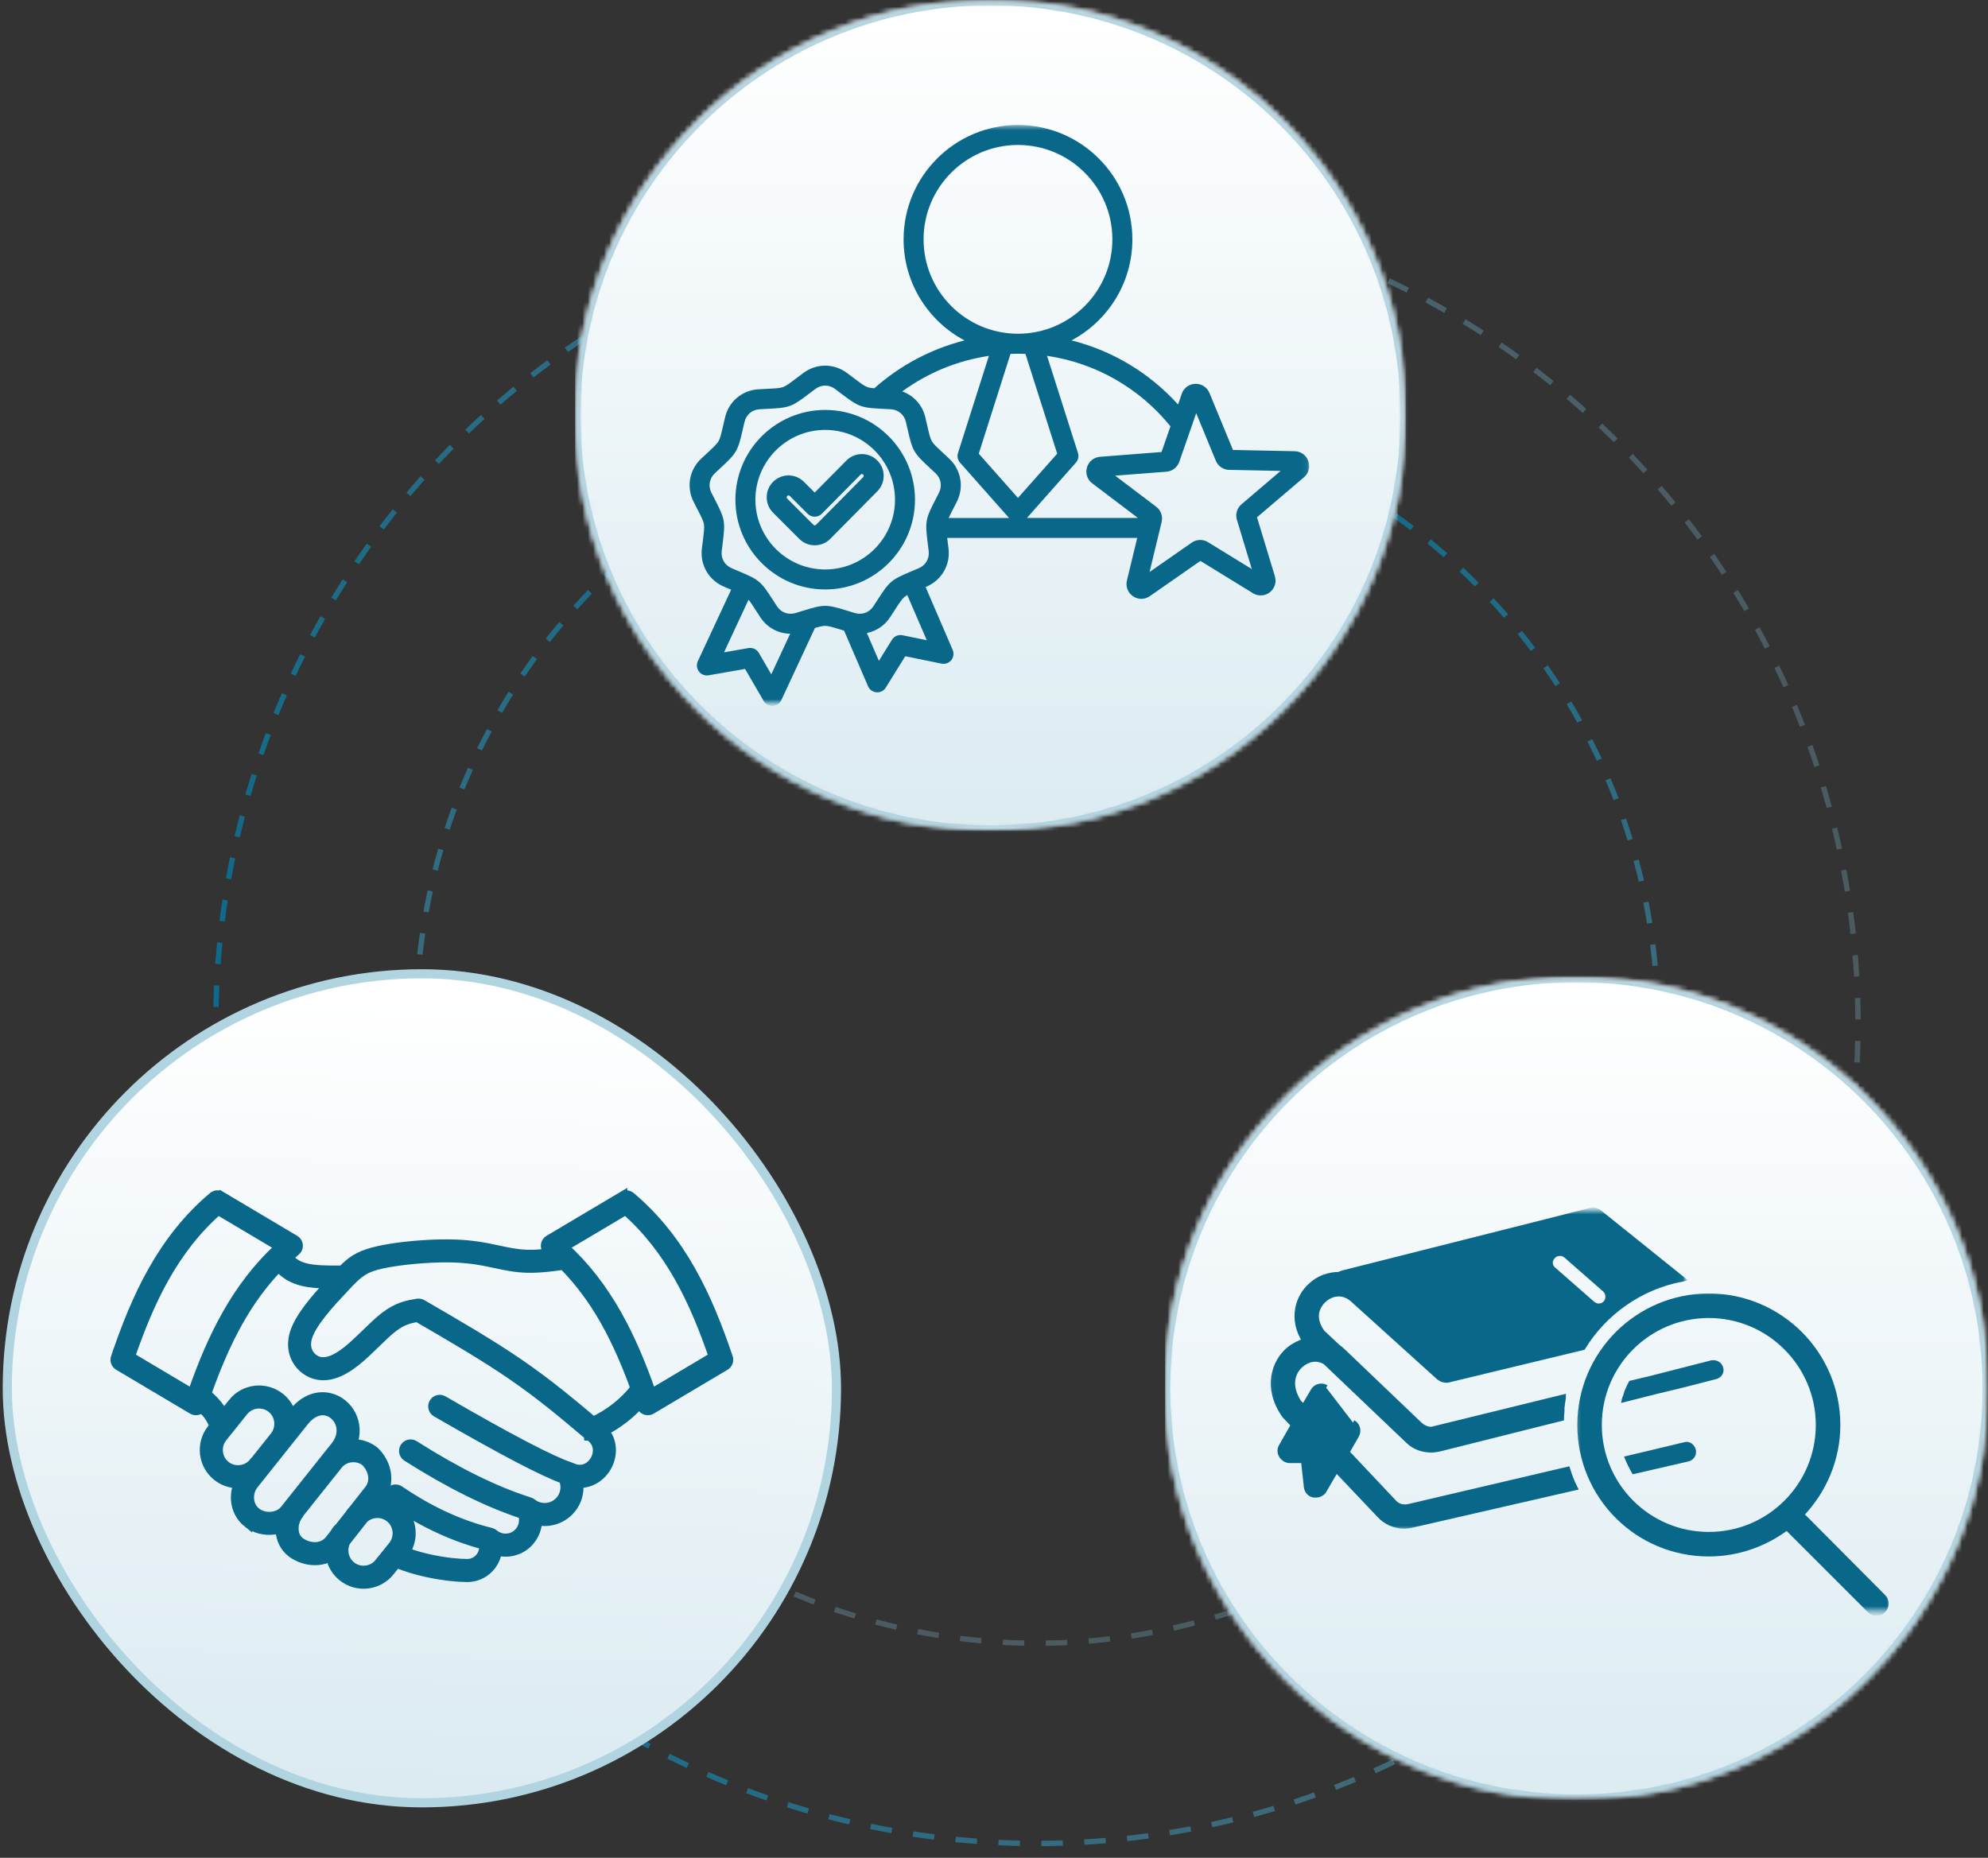 <?xml version="1.0" encoding="UTF-8" standalone="no"?>
<svg xmlns:inkscape="http://www.inkscape.org/namespaces/inkscape" xmlns:sodipodi="http://sodipodi.sourceforge.net/DTD/sodipodi-0.dtd" xmlns:xlink="http://www.w3.org/1999/xlink" xmlns="http://www.w3.org/2000/svg" xmlns:svg="http://www.w3.org/2000/svg" width="370.332" height="346.143" viewBox="0 0 370.332 346.143" fill="none" version="1.1" id="svg229" sodipodi:docname="icons-dcpas.svg" inkscape:version="1.3.2 (091e20e, 2023-11-25, custom)">
  <rect x="0" y="0" width="370.332" height="346.143" fill="#333333" stroke="none"/>
  <defs id="defs229">
    <linearGradient id="paint0_linear_860_461" x1="193.165" y1="37.309" x2="193.165" y2="344.206" gradientUnits="userSpaceOnUse" gradientTransform="translate(-423.788,-47.838)">
      <stop stop-color="#0B698A" id="stop29"></stop>
      <stop offset="1" stop-color="#73A0B0" stop-opacity="0.36" id="stop30"></stop>
    </linearGradient>
    <linearGradient id="paint1_linear_860_461" x1="193.164" y1="74.618" x2="193.164" y2="306.897" gradientUnits="userSpaceOnUse" gradientTransform="translate(0,-0.232)">
      <stop stop-color="#0B698A" id="stop31"></stop>
      <stop offset="1" stop-color="#73A0B0" stop-opacity="0.36" id="stop32"></stop>
    </linearGradient>
    <linearGradient id="paint2_linear_860_461" x1="107.113" y1="0.233" x2="107.113" y2="155.018" gradientUnits="userSpaceOnUse">
      <stop stop-color="white" id="stop33"></stop>
      <stop offset="0.016" stop-color="white" id="stop34"></stop>
      <stop offset="0.031" stop-color="#FEFFFF" id="stop35"></stop>
      <stop offset="0.047" stop-color="#FEFEFE" id="stop36"></stop>
      <stop offset="0.062" stop-color="#FDFEFE" id="stop37"></stop>
      <stop offset="0.078" stop-color="#FCFEFE" id="stop38"></stop>
      <stop offset="0.094" stop-color="#FCFDFE" id="stop39"></stop>
      <stop offset="0.109" stop-color="#FBFDFE" id="stop40"></stop>
      <stop offset="0.125" stop-color="#FBFDFD" id="stop41"></stop>
      <stop offset="0.141" stop-color="#FAFCFD" id="stop42"></stop>
      <stop offset="0.156" stop-color="#FAFCFD" id="stop43"></stop>
      <stop offset="0.172" stop-color="#F9FCFD" id="stop44"></stop>
      <stop offset="0.188" stop-color="#F9FBFC" id="stop45"></stop>
      <stop offset="0.203" stop-color="#F8FBFC" id="stop46"></stop>
      <stop offset="0.219" stop-color="#F7FBFC" id="stop47"></stop>
      <stop offset="0.234" stop-color="#F7FAFC" id="stop48"></stop>
      <stop offset="0.25" stop-color="#F6FAFC" id="stop49"></stop>
      <stop offset="0.266" stop-color="#F6FAFB" id="stop50"></stop>
      <stop offset="0.281" stop-color="#F5FAFB" id="stop51"></stop>
      <stop offset="0.297" stop-color="#F5F9FB" id="stop52"></stop>
      <stop offset="0.312" stop-color="#F4F9FB" id="stop53"></stop>
      <stop offset="0.328" stop-color="#F3F9FB" id="stop54"></stop>
      <stop offset="0.344" stop-color="#F3F8FA" id="stop55"></stop>
      <stop offset="0.359" stop-color="#F2F8FA" id="stop56"></stop>
      <stop offset="0.375" stop-color="#F2F8FA" id="stop57"></stop>
      <stop offset="0.391" stop-color="#F1F7FA" id="stop58"></stop>
      <stop offset="0.406" stop-color="#F1F7F9" id="stop59"></stop>
      <stop offset="0.422" stop-color="#F0F7F9" id="stop60"></stop>
      <stop offset="0.438" stop-color="#F0F6F9" id="stop61"></stop>
      <stop offset="0.453" stop-color="#EFF6F9" id="stop62"></stop>
      <stop offset="0.469" stop-color="#EEF6F9" id="stop63"></stop>
      <stop offset="0.484" stop-color="#EEF6F8" id="stop64"></stop>
      <stop offset="0.5" stop-color="#EDF5F8" id="stop65"></stop>
      <stop offset="0.516" stop-color="#EDF5F8" id="stop66"></stop>
      <stop offset="0.531" stop-color="#ECF5F8" id="stop67"></stop>
      <stop offset="0.547" stop-color="#ECF4F7" id="stop68"></stop>
      <stop offset="0.562" stop-color="#EBF4F7" id="stop69"></stop>
      <stop offset="0.578" stop-color="#EAF4F7" id="stop70"></stop>
      <stop offset="0.594" stop-color="#EAF3F7" id="stop71"></stop>
      <stop offset="0.609" stop-color="#E9F3F7" id="stop72"></stop>
      <stop offset="0.625" stop-color="#E9F3F6" id="stop73"></stop>
      <stop offset="0.641" stop-color="#E8F2F6" id="stop74"></stop>
      <stop offset="0.656" stop-color="#E8F2F6" id="stop75"></stop>
      <stop offset="0.672" stop-color="#E7F2F6" id="stop76"></stop>
      <stop offset="0.688" stop-color="#E7F1F5" id="stop77"></stop>
      <stop offset="0.703" stop-color="#E6F1F5" id="stop78"></stop>
      <stop offset="0.719" stop-color="#E5F1F5" id="stop79"></stop>
      <stop offset="0.734" stop-color="#E5F1F5" id="stop80"></stop>
      <stop offset="0.75" stop-color="#E4F0F5" id="stop81"></stop>
      <stop offset="0.766" stop-color="#E4F0F4" id="stop82"></stop>
      <stop offset="0.781" stop-color="#E3F0F4" id="stop83"></stop>
      <stop offset="0.797" stop-color="#E3EFF4" id="stop84"></stop>
      <stop offset="0.812" stop-color="#E2EFF4" id="stop85"></stop>
      <stop offset="0.828" stop-color="#E2EFF3" id="stop86"></stop>
      <stop offset="0.844" stop-color="#E1EEF3" id="stop87"></stop>
      <stop offset="0.859" stop-color="#E0EEF3" id="stop88"></stop>
      <stop offset="0.875" stop-color="#E0EEF3" id="stop89"></stop>
      <stop offset="0.891" stop-color="#DFEDF3" id="stop90"></stop>
      <stop offset="0.906" stop-color="#DFEDF2" id="stop91"></stop>
      <stop offset="0.922" stop-color="#DEEDF2" id="stop92"></stop>
      <stop offset="0.938" stop-color="#DEEDF2" id="stop93"></stop>
      <stop offset="0.953" stop-color="#DDECF2" id="stop94"></stop>
      <stop offset="0.969" stop-color="#DCECF2" id="stop95"></stop>
      <stop offset="0.984" stop-color="#DCECF1" id="stop96"></stop>
      <stop offset="1" stop-color="#DBEBF1" id="stop97"></stop>
    </linearGradient>
    <linearGradient id="paint3_linear_860_461" x1="0" y1="191.593" x2="0" y2="346.377" gradientUnits="userSpaceOnUse">
      <stop stop-color="white" id="stop98"></stop>
      <stop offset="0.016" stop-color="white" id="stop99"></stop>
      <stop offset="0.031" stop-color="#FEFFFF" id="stop100"></stop>
      <stop offset="0.047" stop-color="#FEFEFE" id="stop101"></stop>
      <stop offset="0.062" stop-color="#FDFEFE" id="stop102"></stop>
      <stop offset="0.078" stop-color="#FCFEFE" id="stop103"></stop>
      <stop offset="0.094" stop-color="#FCFDFE" id="stop104"></stop>
      <stop offset="0.109" stop-color="#FBFDFE" id="stop105"></stop>
      <stop offset="0.125" stop-color="#FBFDFD" id="stop106"></stop>
      <stop offset="0.141" stop-color="#FAFCFD" id="stop107"></stop>
      <stop offset="0.156" stop-color="#FAFCFD" id="stop108"></stop>
      <stop offset="0.172" stop-color="#F9FCFD" id="stop109"></stop>
      <stop offset="0.188" stop-color="#F9FBFC" id="stop110"></stop>
      <stop offset="0.203" stop-color="#F8FBFC" id="stop111"></stop>
      <stop offset="0.219" stop-color="#F7FBFC" id="stop112"></stop>
      <stop offset="0.234" stop-color="#F7FAFC" id="stop113"></stop>
      <stop offset="0.25" stop-color="#F6FAFC" id="stop114"></stop>
      <stop offset="0.266" stop-color="#F6FAFB" id="stop115"></stop>
      <stop offset="0.281" stop-color="#F5FAFB" id="stop116"></stop>
      <stop offset="0.297" stop-color="#F5F9FB" id="stop117"></stop>
      <stop offset="0.312" stop-color="#F4F9FB" id="stop118"></stop>
      <stop offset="0.328" stop-color="#F3F9FB" id="stop119"></stop>
      <stop offset="0.344" stop-color="#F3F8FA" id="stop120"></stop>
      <stop offset="0.359" stop-color="#F2F8FA" id="stop121"></stop>
      <stop offset="0.375" stop-color="#F2F8FA" id="stop122"></stop>
      <stop offset="0.391" stop-color="#F1F7FA" id="stop123"></stop>
      <stop offset="0.406" stop-color="#F1F7F9" id="stop124"></stop>
      <stop offset="0.422" stop-color="#F0F7F9" id="stop125"></stop>
      <stop offset="0.438" stop-color="#F0F6F9" id="stop126"></stop>
      <stop offset="0.453" stop-color="#EFF6F9" id="stop127"></stop>
      <stop offset="0.469" stop-color="#EEF6F9" id="stop128"></stop>
      <stop offset="0.484" stop-color="#EEF6F8" id="stop129"></stop>
      <stop offset="0.5" stop-color="#EDF5F8" id="stop130"></stop>
      <stop offset="0.516" stop-color="#EDF5F8" id="stop131"></stop>
      <stop offset="0.531" stop-color="#ECF5F8" id="stop132"></stop>
      <stop offset="0.547" stop-color="#ECF4F7" id="stop133"></stop>
      <stop offset="0.562" stop-color="#EBF4F7" id="stop134"></stop>
      <stop offset="0.578" stop-color="#EAF4F7" id="stop135"></stop>
      <stop offset="0.594" stop-color="#EAF3F7" id="stop136"></stop>
      <stop offset="0.609" stop-color="#E9F3F7" id="stop137"></stop>
      <stop offset="0.625" stop-color="#E9F3F6" id="stop138"></stop>
      <stop offset="0.641" stop-color="#E8F2F6" id="stop139"></stop>
      <stop offset="0.656" stop-color="#E8F2F6" id="stop140"></stop>
      <stop offset="0.672" stop-color="#E7F2F6" id="stop141"></stop>
      <stop offset="0.688" stop-color="#E7F1F5" id="stop142"></stop>
      <stop offset="0.703" stop-color="#E6F1F5" id="stop143"></stop>
      <stop offset="0.719" stop-color="#E5F1F5" id="stop144"></stop>
      <stop offset="0.734" stop-color="#E5F1F5" id="stop145"></stop>
      <stop offset="0.75" stop-color="#E4F0F5" id="stop146"></stop>
      <stop offset="0.766" stop-color="#E4F0F4" id="stop147"></stop>
      <stop offset="0.781" stop-color="#E3F0F4" id="stop148"></stop>
      <stop offset="0.797" stop-color="#E3EFF4" id="stop149"></stop>
      <stop offset="0.812" stop-color="#E2EFF4" id="stop150"></stop>
      <stop offset="0.828" stop-color="#E2EFF3" id="stop151"></stop>
      <stop offset="0.844" stop-color="#E1EEF3" id="stop152"></stop>
      <stop offset="0.859" stop-color="#E0EEF3" id="stop153"></stop>
      <stop offset="0.875" stop-color="#E0EEF3" id="stop154"></stop>
      <stop offset="0.891" stop-color="#DFEDF3" id="stop155"></stop>
      <stop offset="0.906" stop-color="#DFEDF2" id="stop156"></stop>
      <stop offset="0.922" stop-color="#DEEDF2" id="stop157"></stop>
      <stop offset="0.938" stop-color="#DEEDF2" id="stop158"></stop>
      <stop offset="0.953" stop-color="#DDECF2" id="stop159"></stop>
      <stop offset="0.969" stop-color="#DCECF2" id="stop160"></stop>
      <stop offset="0.984" stop-color="#DCECF1" id="stop161"></stop>
      <stop offset="1" stop-color="#DBEBF1" id="stop162"></stop>
    </linearGradient>
    <linearGradient id="paint4_linear_860_461" x1="216.99" y1="182.231" x2="216.99" y2="335.574" gradientUnits="userSpaceOnUse">
      <stop stop-color="white" id="stop163"></stop>
      <stop offset="0.016" stop-color="white" id="stop164"></stop>
      <stop offset="0.031" stop-color="#FEFFFF" id="stop165"></stop>
      <stop offset="0.047" stop-color="#FEFEFE" id="stop166"></stop>
      <stop offset="0.062" stop-color="#FDFEFE" id="stop167"></stop>
      <stop offset="0.078" stop-color="#FCFEFE" id="stop168"></stop>
      <stop offset="0.094" stop-color="#FCFDFE" id="stop169"></stop>
      <stop offset="0.109" stop-color="#FBFDFE" id="stop170"></stop>
      <stop offset="0.125" stop-color="#FBFDFD" id="stop171"></stop>
      <stop offset="0.141" stop-color="#FAFCFD" id="stop172"></stop>
      <stop offset="0.156" stop-color="#FAFCFD" id="stop173"></stop>
      <stop offset="0.172" stop-color="#F9FCFD" id="stop174"></stop>
      <stop offset="0.188" stop-color="#F9FBFC" id="stop175"></stop>
      <stop offset="0.203" stop-color="#F8FBFC" id="stop176"></stop>
      <stop offset="0.219" stop-color="#F7FBFC" id="stop177"></stop>
      <stop offset="0.234" stop-color="#F7FAFC" id="stop178"></stop>
      <stop offset="0.25" stop-color="#F6FAFC" id="stop179"></stop>
      <stop offset="0.266" stop-color="#F6FAFB" id="stop180"></stop>
      <stop offset="0.281" stop-color="#F5FAFB" id="stop181"></stop>
      <stop offset="0.297" stop-color="#F5F9FB" id="stop182"></stop>
      <stop offset="0.312" stop-color="#F4F9FB" id="stop183"></stop>
      <stop offset="0.328" stop-color="#F3F9FB" id="stop184"></stop>
      <stop offset="0.344" stop-color="#F3F8FA" id="stop185"></stop>
      <stop offset="0.359" stop-color="#F2F8FA" id="stop186"></stop>
      <stop offset="0.375" stop-color="#F2F8FA" id="stop187"></stop>
      <stop offset="0.391" stop-color="#F1F7FA" id="stop188"></stop>
      <stop offset="0.406" stop-color="#F1F7F9" id="stop189"></stop>
      <stop offset="0.422" stop-color="#F0F7F9" id="stop190"></stop>
      <stop offset="0.438" stop-color="#F0F6F9" id="stop191"></stop>
      <stop offset="0.453" stop-color="#EFF6F9" id="stop192"></stop>
      <stop offset="0.469" stop-color="#EEF6F9" id="stop193"></stop>
      <stop offset="0.484" stop-color="#EEF6F8" id="stop194"></stop>
      <stop offset="0.5" stop-color="#EDF5F8" id="stop195"></stop>
      <stop offset="0.516" stop-color="#EDF5F8" id="stop196"></stop>
      <stop offset="0.531" stop-color="#ECF5F8" id="stop197"></stop>
      <stop offset="0.547" stop-color="#ECF4F7" id="stop198"></stop>
      <stop offset="0.562" stop-color="#EBF4F7" id="stop199"></stop>
      <stop offset="0.578" stop-color="#EAF4F7" id="stop200"></stop>
      <stop offset="0.594" stop-color="#EAF3F7" id="stop201"></stop>
      <stop offset="0.609" stop-color="#E9F3F7" id="stop202"></stop>
      <stop offset="0.625" stop-color="#E9F3F6" id="stop203"></stop>
      <stop offset="0.641" stop-color="#E8F2F6" id="stop204"></stop>
      <stop offset="0.656" stop-color="#E8F2F6" id="stop205"></stop>
      <stop offset="0.672" stop-color="#E7F2F6" id="stop206"></stop>
      <stop offset="0.688" stop-color="#E7F1F5" id="stop207"></stop>
      <stop offset="0.703" stop-color="#E6F1F5" id="stop208"></stop>
      <stop offset="0.719" stop-color="#E5F1F5" id="stop209"></stop>
      <stop offset="0.734" stop-color="#E5F1F5" id="stop210"></stop>
      <stop offset="0.75" stop-color="#E4F0F5" id="stop211"></stop>
      <stop offset="0.766" stop-color="#E4F0F4" id="stop212"></stop>
      <stop offset="0.781" stop-color="#E3F0F4" id="stop213"></stop>
      <stop offset="0.797" stop-color="#E3EFF4" id="stop214"></stop>
      <stop offset="0.812" stop-color="#E2EFF4" id="stop215"></stop>
      <stop offset="0.828" stop-color="#E2EFF3" id="stop216"></stop>
      <stop offset="0.844" stop-color="#E1EEF3" id="stop217"></stop>
      <stop offset="0.859" stop-color="#E0EEF3" id="stop218"></stop>
      <stop offset="0.875" stop-color="#E0EEF3" id="stop219"></stop>
      <stop offset="0.891" stop-color="#DFEDF3" id="stop220"></stop>
      <stop offset="0.906" stop-color="#DFEDF2" id="stop221"></stop>
      <stop offset="0.922" stop-color="#DEEDF2" id="stop222"></stop>
      <stop offset="0.938" stop-color="#DEEDF2" id="stop223"></stop>
      <stop offset="0.953" stop-color="#DDECF2" id="stop224"></stop>
      <stop offset="0.969" stop-color="#DCECF2" id="stop225"></stop>
      <stop offset="0.984" stop-color="#DCECF1" id="stop226"></stop>
      <stop offset="1" stop-color="#DBEBF1" id="stop227"></stop>
    </linearGradient>
    <clipPath id="clip0_860_461">
      <rect width="156.457" height="169.696" fill="#ffffff" transform="translate(107.113)" id="rect227" x="0" y="0"></rect>
    </clipPath>
    <clipPath id="clip2_860_461">
      <rect width="155" height="168.115" fill="#ffffff" transform="translate(216.99,182)" id="rect229" x="0" y="0"></rect>
    </clipPath>
    <mask id="mask5_860_461" maskUnits="userSpaceOnUse" x="0" y="191" width="155" height="156">
      <path d="M 0,191.591 H 154.784 V 346.375 H 0 Z" fill="#ffffff" id="path10"></path>
    </mask>
    <mask id="mask7_860_461" maskUnits="userSpaceOnUse" x="0" y="191" width="155" height="156">
      <path d="M 0,191.591 H 154.464 V 346.056 H 0 Z" fill="#ffffff" id="path13"></path>
    </mask>
    <mask id="mask9_860_461" maskUnits="userSpaceOnUse" x="21" y="233" width="116" height="74">
      <path d="M 21.294,233.953 H 136.242 v 72.944 H 21.294 Z" fill="#ffffff" id="path16"></path>
    </mask>
    <clipPath id="clipPath229">
      <g id="g230">
        <rect width="156.457" height="169.696" fill="#ffffff" id="rect230" x="0" y="191.359"></rect>
      </g>
    </clipPath>
    <clipPath id="clipPath230">
      <g id="g231">
        <rect width="156.457" height="169.696" fill="#ffffff" id="rect231" x="0" y="191.359"></rect>
      </g>
    </clipPath>
    <clipPath id="clipPath231">
      <g id="g232">
        <rect width="156.457" height="169.696" fill="#ffffff" id="rect232" x="0" y="191.359"></rect>
      </g>
    </clipPath>
    <linearGradient inkscape:collect="always" xlink:href="#paint4_linear_860_461" id="linearGradient2" x1="77.024" y1="193.786" x2="73.556" y2="340.476" gradientUnits="userSpaceOnUse" gradientTransform="translate(1.357,1.331)"></linearGradient>
  </defs>
  <g mask="url(#mask7_860_461)" id="g16" clip-path="url(#clipPath230)" transform="translate(0,-0.232)">
    <mask id="mask8_860_461" maskUnits="userSpaceOnUse" x="0" y="191" width="155" height="156">
      <path d="M 77.389,191.591 C 34.651,191.591 0,226.243 0,268.98 c 0,42.744 34.651,77.395 77.389,77.395 42.743,0 77.389,-34.651 77.389,-77.395 0,-42.737 -34.646,-77.389 -77.389,-77.389 z" fill="#ffffff" id="path14"></path>
    </mask>
    <g mask="url(#mask8_860_461)" id="g15"></g>
  </g>
  <g mask="url(#mask9_860_461)" id="g17" clip-path="url(#clipPath229)" transform="translate(0,-0.232)"></g>
  <g id="g3">
    <circle cx="-230.623" cy="142.92" r="152.949" transform="rotate(-103.607)" stroke="url(#paint0_linear_860_461)" stroke-dasharray="4, 4" id="circle1" style="stroke:url(#paint0_linear_860_461)"></circle>
    <circle cx="193.164" cy="190.526" r="115.64" stroke="url(#paint1_linear_860_461)" stroke-dasharray="4, 4" id="circle2" style="stroke:url(#paint1_linear_860_461)"></circle>
    <g clip-path="url(#clip0_860_461)" id="g10" transform="translate(0,-0.232)">
      <mask id="mask0_860_461" maskUnits="userSpaceOnUse" x="107" y="0" width="155" height="156">
        <path d="M 107.113,0.232 H 261.897 V 155.016 H 107.113 Z" fill="#ffffff" id="path2"></path>
      </mask>
      <g mask="url(#mask0_860_461)" id="g5">
        <mask id="mask1_860_461" maskUnits="userSpaceOnUse" x="107" y="0" width="155" height="156">
          <path d="m 184.508,0.232 c -42.743,0 -77.395,34.651 -77.395,77.395 0,42.744 34.652,77.389 77.395,77.389 42.738,0 77.389,-34.645 77.389,-77.389 0,-42.744 -34.651,-77.395 -77.389,-77.395 z" fill="#ffffff" id="path3"></path>
        </mask>
        <g mask="url(#mask1_860_461)" id="g4">
          <path d="M 107.113,0.232 V 155.016 H 261.897 V 0.232 Z" fill="url(#paint2_linear_860_461)" id="path4" style="fill:url(#paint2_linear_860_461)"></path>
        </g>
      </g>
      <mask id="mask2_860_461" maskUnits="userSpaceOnUse" x="107" y="0" width="155" height="155">
        <path d="M 107.113,0.232 H 261.577 V 154.696 H 107.113 Z" fill="#ffffff" id="path5"></path>
      </mask>
      <g mask="url(#mask2_860_461)" id="g8">
        <mask id="mask3_860_461" maskUnits="userSpaceOnUse" x="107" y="0" width="155" height="156">
          <path d="m 184.502,0.232 c -42.737,0 -77.389,34.651 -77.389,77.389 0,42.743 34.652,77.395 77.389,77.395 42.744,0 77.389,-34.652 77.389,-77.395 0,-42.737 -34.645,-77.389 -77.389,-77.389 z" fill="#ffffff" id="path6"></path>
        </mask>
        <g mask="url(#mask3_860_461)" id="g7">
          <path d="m 184.502,0.232 c -42.737,0 -77.389,34.651 -77.389,77.389 0,42.743 34.652,77.395 77.389,77.395 42.744,0 77.389,-34.652 77.389,-77.395 0,-42.737 -34.645,-77.389 -77.389,-77.389 z" stroke="#b1d4e1" stroke-width="1.99" id="path7"></path>
        </g>
      </g>
      <mask id="mask4_860_461" maskUnits="userSpaceOnUse" x="127" y="23" width="117" height="109">
        <path d="M 127.974,23.506 H 243.938 V 131.271 H 127.974 Z" fill="#ffffff" id="path8"></path>
      </mask>
      <g mask="url(#mask4_860_461)" id="g9">
        <path d="m 243.719,86.133 c -0.389,-1.091 -1.385,-1.805 -2.539,-1.83 l -11.496,-0.232 -4.381,-10.618 c -0.446,-1.072 -1.474,-1.736 -2.627,-1.705 -1.16,0.031 -2.15,0.758 -2.532,1.849 l -0.69,2 c -5.366,-5.917 -12.242,-10.023 -19.845,-11.941 6.738,-3.586 11.333,-10.681 11.333,-18.824 0,-11.753 -9.559,-21.312 -21.313,-21.312 -11.746,0 -21.306,9.559 -21.306,21.312 0,8.149 4.601,15.245 11.346,18.83 -6.193,1.573 -11.947,4.607 -16.805,8.92 -0.577,-0.05 -0.978,-0.113 -1.298,-0.232 -0.583,-0.207 -1.26,-0.721 -2.614,-1.749 -0.344,-0.257 -0.727,-0.552 -1.159,-0.871 -2.439,-1.824 -5.711,-1.824 -8.143,0 -0.432,0.32 -0.815,0.614 -1.16,0.871 -1.354,1.028 -2.031,1.542 -2.613,1.749 -0.583,0.213 -1.436,0.257 -3.128,0.339 -0.433,0.025 -0.909,0.05 -1.448,0.075 -3.04,0.169 -5.548,2.275 -6.237,5.24 -0.126,0.52 -0.232,0.99 -0.326,1.41 -0.383,1.655 -0.571,2.489 -0.878,3.021 -0.313,0.539 -0.934,1.116 -2.181,2.269 -0.314,0.295 -0.665,0.621 -1.06,0.99 -2.219,2.081 -2.789,5.303 -1.416,8.024 0.244,0.476 0.464,0.909 0.658,1.291 0.777,1.511 1.166,2.269 1.272,2.877 0.107,0.608 0,1.454 -0.206,3.141 -0.057,0.426 -0.113,0.902 -0.182,1.441 -0.357,3.015 1.279,5.855 4.074,7.052 0.495,0.213 0.94,0.395 1.335,0.564 0.019,0.007 0.032,0.013 0.051,0.019 l -6.212,13.333 c -0.289,0.627 -0.207,1.366 0.213,1.918 0.42,0.552 1.115,0.821 1.799,0.702 l 6.788,-1.185 3.46,5.955 c 0.333,0.577 0.947,0.928 1.611,0.928 0.025,0 0.057,0 0.082,0 0.696,-0.031 1.31,-0.445 1.605,-1.078 l 6.255,-13.433 c 0.903,-0.27 1.461,-0.401 1.912,-0.401 0.621,0 1.436,0.25 3.059,0.752 0.151,0.044 0.307,0.094 0.464,0.138 l 4.469,10.38 c 0.276,0.633 0.884,1.066 1.574,1.116 0.044,0.006 0.094,0.006 0.138,0.006 0.639,0 1.241,-0.326 1.579,-0.877 l 3.636,-5.855 6.751,1.379 c 0.677,0.144 1.379,-0.107 1.818,-0.646 0.438,-0.539 0.539,-1.272 0.263,-1.912 l -5.046,-11.721 c 0.069,-0.025 0.132,-0.057 0.2,-0.082 2.796,-1.197 4.432,-4.037 4.075,-7.052 -0.069,-0.539 -0.125,-1.015 -0.182,-1.441 -0.025,-0.201 -0.044,-0.389 -0.069,-0.564 h 35.397 l -1.918,7.941 c -0.269,1.123 0.176,2.27 1.129,2.922 0.47,0.325 1.015,0.488 1.554,0.488 0.552,0 1.097,-0.169 1.58,-0.501 l 9.427,-6.569 9.791,6.017 c 0.991,0.608 2.213,0.539 3.128,-0.163 0.916,-0.708 1.292,-1.88 0.959,-2.983 l -3.334,-11.001 8.75,-7.453 c 0.884,-0.752 1.198,-1.937 0.809,-3.028 z m -25.681,-6.469 -1.662,4.789 -11.458,0.89 c -1.153,0.088 -2.106,0.865 -2.432,1.974 -0.326,1.109 0.056,2.275 0.978,2.971 l 8.512,6.45 h -20.679 l 9.127,-10.305 c 0.432,-0.489 0.576,-1.172 0.382,-1.799 l -5.761,-18.103 c 9.008,1.329 17.157,5.942 22.993,13.132 z m -41.215,6.03 c -0.395,-0.37 -0.746,-0.696 -1.059,-0.99 -1.247,-1.153 -1.868,-1.73 -2.181,-2.269 -0.308,-0.539 -0.496,-1.367 -0.878,-3.021 -0.094,-0.42 -0.201,-0.89 -0.326,-1.41 -0.539,-2.307 -2.175,-4.087 -4.306,-4.845 4.776,-3.485 10.305,-5.748 16.141,-6.619 l -5.755,18.097 c -0.2,0.627 -0.056,1.31 0.383,1.799 l 9.126,10.305 h -11.251 c 0.2,-0.445 0.489,-0.997 0.865,-1.73 0.194,-0.382 0.413,-0.815 0.658,-1.291 1.373,-2.72 0.802,-5.942 -1.417,-8.024 z m 12.806,-19.557 c 0.007,0 0.007,0 0.007,0 0.464,0 0.927,0.013 1.385,0.031 l 5.917,18.592 -7.309,8.243 -7.302,-8.243 5.911,-18.592 c 0.464,-0.019 0.928,-0.031 1.391,-0.031 z M 172.047,44.831 c 0,-9.697 7.885,-17.589 17.582,-17.589 9.698,0 17.589,7.892 17.589,17.589 0,9.691 -7.885,17.583 -17.582,17.583 0,0 0,0 -0.007,0 -9.697,0 -17.582,-7.892 -17.582,-17.583 z m -28.371,81.043 -2.319,-3.999 c -0.395,-0.671 -1.16,-1.028 -1.931,-0.896 l -4.55,0.796 4.569,-9.81 c 0.351,0.432 0.765,1.078 1.392,2.05 0.232,0.363 0.495,0.764 0.79,1.216 1.266,1.943 3.359,3.052 5.572,3.077 z m 24.434,-7.283 c -0.764,-0.151 -1.542,0.181 -1.955,0.846 l -2.433,3.924 -2.237,-5.184 c 1.736,-0.351 3.303,-1.373 4.331,-2.946 0.295,-0.452 0.558,-0.859 0.79,-1.216 0.921,-1.43 1.385,-2.144 1.855,-2.539 0.151,-0.125 0.333,-0.245 0.552,-0.37 l 3.629,8.412 z m 4.714,-17.1 c 0.05,0.419 0.113,0.89 0.176,1.416 0.163,1.385 -0.558,2.639 -1.843,3.191 -0.489,0.207 -0.922,0.388 -1.317,0.558 -3.817,1.604 -4.112,1.855 -6.362,5.334 -0.232,0.357 -0.489,0.758 -0.777,1.203 -0.765,1.166 -2.125,1.662 -3.46,1.26 -0.508,-0.156 -0.959,-0.294 -1.367,-0.42 -3.961,-1.222 -4.35,-1.222 -8.305,0 -0.408,0.126 -0.859,0.264 -1.367,0.42 -1.335,0.402 -2.695,-0.094 -3.46,-1.26 -0.288,-0.445 -0.545,-0.846 -0.777,-1.197 -2.251,-3.485 -2.545,-3.736 -6.363,-5.34 -0.395,-0.163 -0.827,-0.351 -1.316,-0.558 -1.285,-0.552 -2.006,-1.806 -1.843,-3.191 0.063,-0.526 0.125,-0.997 0.176,-1.416 0.514,-4.112 0.451,-4.495 -1.442,-8.181 -0.194,-0.376 -0.408,-0.802 -0.652,-1.272 -0.627,-1.247 -0.376,-2.67 0.639,-3.629 0.389,-0.363 0.734,-0.683 1.047,-0.972 3.04,-2.821 3.235,-3.153 4.156,-7.196 0.094,-0.414 0.201,-0.871 0.32,-1.392 0.319,-1.36 1.423,-2.288 2.821,-2.363 0.526,-0.031 1.002,-0.057 1.429,-0.075 4.137,-0.207 4.5,-0.339 7.804,-2.84 0.338,-0.257 0.714,-0.545 1.141,-0.865 0.557,-0.42 1.197,-0.627 1.836,-0.627 0.646,0 1.285,0.207 1.843,0.627 0.426,0.32 0.802,0.608 1.141,0.865 3.303,2.501 3.667,2.633 7.804,2.84 0.426,0.019 0.896,0.044 1.429,0.075 1.398,0.075 2.501,1.003 2.821,2.363 0.119,0.52 0.226,0.978 0.32,1.392 0.921,4.043 1.115,4.375 4.156,7.196 0.307,0.288 0.658,0.608 1.046,0.972 1.016,0.959 1.267,2.382 0.64,3.629 -0.245,0.47 -0.458,0.896 -0.652,1.272 -1.893,3.686 -1.956,4.068 -1.442,8.181 z m 58.446,-7.303 c -0.84,0.715 -1.172,1.849 -0.853,2.902 l 2.777,9.171 -8.167,-5.015 c -0.934,-0.577 -2.119,-0.545 -3.015,0.082 l -7.867,5.478 2.25,-9.315 c 0.257,-1.066 -0.144,-2.181 -1.015,-2.846 l -7.641,-5.786 9.553,-0.74 c 1.097,-0.088 2.037,-0.815 2.394,-1.849 l 3.147,-9.051 3.654,8.857 c 0.42,1.016 1.398,1.686 2.495,1.705 l 9.578,0.194 z M 153.718,76.612 c -9.22,0 -16.724,7.503 -16.724,16.724 0,9.221 7.504,16.724 16.724,16.724 9.227,0 16.73,-7.503 16.73,-16.724 0,-9.221 -7.503,-16.724 -16.73,-16.724 z m 0,29.724 c -7.164,0 -13,-5.83 -13,-13.001 0,-7.171 5.836,-13.001 13,-13.001 7.171,0 13.007,5.83 13.007,13.001 0,7.171 -5.836,13.001 -13.007,13.001 z m 6.82,-21.5 c -1.084,0.006 -2.1,0.432 -2.864,1.204 l -5.911,5.967 -2,-2 c -0.765,-0.765 -1.787,-1.191 -2.871,-1.191 -1.091,0 -2.112,0.426 -2.877,1.191 -0.771,0.771 -1.191,1.793 -1.191,2.877 0,1.084 0.42,2.106 1.191,2.877 l 4.883,4.883 c 0.771,0.765 1.793,1.191 2.877,1.191 1.084,0 2.106,-0.426 2.877,-1.191 1.856,-1.855 3.73,-3.754 5.541,-5.597 1.079,-1.097 2.163,-2.194 3.247,-3.291 1.574,-1.586 1.567,-4.162 -0.018,-5.736 -0.765,-0.765 -1.787,-1.185 -2.865,-1.185 -0.006,0 -0.013,0 -0.019,0 z m 0.257,4.3 c -1.084,1.097 -2.169,2.2 -3.253,3.297 -1.812,1.837 -3.68,3.73 -5.529,5.579 -0.081,0.082 -0.175,0.1 -0.238,0.1 -0.063,0 -0.163,-0.019 -0.244,-0.1 l -4.883,-4.883 c -0.082,-0.088 -0.101,-0.182 -0.101,-0.244 0,-0.063 0.019,-0.163 0.101,-0.244 0.081,-0.082 0.175,-0.1 0.244,-0.1 0.063,0 0.157,0.019 0.238,0.1 l 3.322,3.322 c 0.351,0.351 0.822,0.545 1.317,0.545 h 0.006 c 0.495,0 0.972,-0.201 1.316,-0.552 l 7.228,-7.296 c 0.081,-0.081 0.175,-0.1 0.238,-0.1 0.063,-0.006 0.157,0.019 0.238,0.1 0.132,0.132 0.132,0.345 0,0.476 z" fill="#09688a" id="path9"></path>
      </g>
    </g>
    <g clip-path="url(#clip2_860_461)" id="g29" transform="translate(0,-0.232)">
      <mask id="mask10_860_461" maskUnits="userSpaceOnUse" x="216" y="182" width="155" height="154">
        <path d="M 216.99,182.23 H 370.332 V 335.572 H 216.99 Z" fill="#ffffff" id="path18"></path>
      </mask>
      <g mask="url(#mask10_860_461)" id="g21">
        <mask id="mask11_860_461" maskUnits="userSpaceOnUse" x="216" y="182" width="155" height="154">
          <path d="m 293.664,182.23 c -42.346,0 -76.674,34.328 -76.674,76.674 0,42.345 34.328,76.668 76.674,76.668 42.339,0 76.668,-34.323 76.668,-76.668 0,-42.346 -34.329,-76.674 -76.668,-76.674 z" fill="#ffffff" id="path19"></path>
        </mask>
        <g mask="url(#mask11_860_461)" id="g20">
          <path d="M 216.99,182.23 V 335.572 H 370.332 V 182.23 Z" fill="url(#paint4_linear_860_461)" id="path20" style="fill:url(#paint4_linear_860_461)"></path>
        </g>
      </g>
      <mask id="mask12_860_461" maskUnits="userSpaceOnUse" x="216" y="182" width="155" height="154">
        <path d="M 216.99,182.23 H 370.015 V 335.255 H 216.99 Z" fill="#ffffff" id="path21"></path>
      </mask>
      <g mask="url(#mask12_860_461)" id="g24">
        <mask id="mask13_860_461" maskUnits="userSpaceOnUse" x="216" y="182" width="155" height="154">
          <path d="m 293.658,182.23 c -42.34,0 -76.668,34.328 -76.668,76.668 0,42.345 34.328,76.674 76.668,76.674 42.345,0 76.667,-34.329 76.667,-76.674 0,-42.34 -34.322,-76.668 -76.667,-76.668 z" fill="#ffffff" id="path22"></path>
        </mask>
        <g mask="url(#mask13_860_461)" id="g23">
          <path d="m 293.658,182.23 c -42.34,0 -76.668,34.328 -76.668,76.668 0,42.345 34.328,76.674 76.668,76.674 42.345,0 76.667,-34.329 76.667,-76.674 0,-42.34 -34.322,-76.668 -76.667,-76.668 z" stroke="#b1d4e1" stroke-width="1.99" id="path23"></path>
        </g>
      </g>
      <mask id="mask14_860_461" maskUnits="userSpaceOnUse" x="236" y="225" width="78" height="61">
        <path d="m 236.067,225.674 h 77.897 v 59.659 h -77.897 z" fill="#ffffff" id="path24"></path>
      </mask>
      <g mask="url(#mask14_860_461)" id="g25">
        <path d="m 246.239,270.287 c -0.087,-0.895 -0.895,-1.609 -1.783,-1.609 z m 0.801,-11.514 c -0.888,-0.534 -1.963,-0.173 -2.41,0.628 l -1.782,3.036 -0.894,-0.894 c -2.136,-3.304 -1.068,-5.887 0.54,-7.141 1.068,-0.888 2.85,-1.422 4.459,-0.354 l 15.345,14.63 c 1.161,1.162 2.763,1.696 4.371,1.696 0.447,0 0.895,-0.087 1.429,-0.181 l 22.747,-5.706 c 0,-0.534 0.093,-0.982 0.093,-1.516 0,-0.18 0,-0.267 0,-0.447 0.087,-0.447 0.087,-0.894 0.174,-1.248 0,-0.267 0.093,-0.447 0.093,-0.714 l -24.356,5.974 c -0.714,0.18 -1.788,-0.267 -2.502,-0.981 l -14.097,-13.47 c -0.354,-0.36 -0.708,-0.627 -1.068,-0.894 l -2.856,-2.676 c -1.963,-2.677 -1.069,-4.906 0.36,-6.154 1.428,-1.249 3.657,-1.696 5.62,0.267 l 15.792,14.276 c 0.447,0.354 1.068,0.534 1.602,0.447 l 25.162,-6.067 c 4.012,-6.514 10.619,-11.246 18.469,-12.761 l -15.438,-12.401 c -0.441,-0.354 -0.981,-0.448 -1.515,-0.354 l -46.302,11.687 c -0.267,0.087 -0.447,0.174 -0.627,0.267 -1.962,0 -3.838,0.714 -5.173,1.962 -2.496,2.143 -3.837,6.334 -1.161,10.439 -0.981,0.267 -2.049,0.801 -2.943,1.515 -2.857,2.323 -4.372,7.135 -1.069,12.047 0.087,0.087 0.087,0.174 0.174,0.268 l 1.696,1.782 -2.23,3.924 c -0.354,0.534 -0.354,1.249 0,1.789 0.36,0.534 0.894,0.888 1.515,0.888 h 2.59 l 0.534,4.906 c 0.093,0.807 0.627,1.428 1.428,1.521 0.087,0 0.267,0 0.361,0 0.621,0 1.248,-0.36 1.515,-0.894 l 2.229,-3.838 8.116,8.564 c 1.162,1.254 2.857,1.968 4.552,1.968 0.447,0 0.982,-0.093 1.429,-0.18 l 30.335,-6.961 c -0.54,-1.068 -0.981,-2.23 -1.341,-3.391 l -29.708,6.962 c -0.982,0.18 -1.963,-0.094 -2.59,-0.802 l -8.831,-9.37 1.783,-3.124 c 0.54,-0.894 0.18,-1.962 -0.621,-2.409 m 37.203,-30.957 c 0.621,-0.714 1.783,-0.801 2.497,-0.18 l 7.228,6.334 c 0.714,0.627 0.801,1.789 0.18,2.503 -0.36,0.441 -0.807,0.621 -1.341,0.621 -0.447,0 -0.801,-0.18 -1.161,-0.447 l -7.222,-6.334 c -0.808,-0.621 -0.895,-1.696 -0.181,-2.497 z" fill="#09688a" id="path25" style="stroke:#09688a;stroke-opacity:1"></path>
      </g>
      <mask id="mask15_860_461" maskUnits="userSpaceOnUse" x="293" y="240" width="60" height="61">
        <path d="m 293.297,240.821 h 58.715 v 59.59 h -58.715 z" fill="#ffffff" id="path26"></path>
      </mask>
      <g mask="url(#mask15_860_461)" id="g27">
        <path d="m 335.543,282.421 c 4.192,-4.372 6.782,-10.259 6.782,-16.686 0,-13.296 -10.793,-24.002 -24.002,-24.002 -13.202,0 -23.995,10.706 -23.995,24.002 0,13.295 10.706,24.001 23.995,24.001 5.446,0 10.532,-1.875 14.544,-4.906 l 15.438,15.432 c 0.354,0.36 0.801,0.534 1.248,0.534 0.447,0 0.894,-0.174 1.248,-0.534 0.714,-0.714 0.714,-1.782 0,-2.496 z m -37.65,-16.686 c 0,-11.333 9.19,-20.431 20.43,-20.431 11.247,0 20.431,9.191 20.431,20.431 0,11.24 -9.098,20.43 -20.431,20.43 -11.327,0 -20.43,-9.19 -20.43,-20.43 z" fill="#09688a" id="path27" style="stroke:#09688a;stroke-opacity:1"></path>
      </g>
      <path d="m 318.771,253.694 -11.507,2.943 -3.745,0.888 c -0.36,0.627 -0.627,1.248 -0.894,1.876 -0.093,0.267 -0.18,0.534 -0.267,0.894 0,0.087 -0.093,0.087 -0.093,0.174 -0.087,0.273 -0.174,0.447 -0.174,0.714 0,0.093 -0.093,0.18 -0.093,0.36 0,0 0,0 0,0.087 l 6.334,-1.602 5.179,-1.255 c 0.087,0 0.267,-0.087 0.354,-0.087 l 5.887,-1.515 c 0.981,-0.267 1.521,-1.248 1.248,-2.142 -0.267,-0.981 -1.248,-1.515 -2.229,-1.335 z" fill="#09688a" id="path28"></path>
      <path d="m 313.778,268.945 -11.247,2.677 c 0.448,1.161 0.988,2.229 1.609,3.303 l 10.439,-2.409 c 0.981,-0.267 1.515,-1.161 1.341,-2.142 -0.273,-1.069 -1.254,-1.696 -2.142,-1.429 z" fill="#09688a" id="path29"></path>
    </g>
    <g id="g2" transform="translate(0,-11.252)">
      <rect style="fill:url(#linearGradient2);stroke:#b1d4e1;stroke-width:1.7;stroke-linejoin:round;stroke-opacity:1;paint-order:stroke markers fill" id="rect1" width="154.464" height="154.464" x="1.357" y="192.69" rx="77.232" ry="77.232"></rect>
      <path d="m 116.535,236.773 -11.44,6.795 c 4.081,3.717 7.259,7.974 9.86,12.587 2.614,4.62 4.645,9.578 6.431,14.712 l 11.49,-6.833 c -1.786,-5.19 -3.805,-10.192 -6.406,-14.793 -2.602,-4.601 -5.792,-8.826 -9.935,-12.468 z m -75.365,-2.707 13.765,8.18 c 0.621,0.363 0.827,1.159 0.458,1.78 -0.094,0.157 -0.213,0.288 -0.357,0.389 -0.445,0.376 -0.878,0.758 -1.298,1.147 0.909,1.003 1.893,1.579 3.166,1.899 1.649,0.42 3.817,0.47 6.839,0.432 1.68,-1.692 2.996,-2.632 5.717,-3.372 1.542,-0.42 3.517,-0.758 5.572,-1.003 2.282,-0.276 4.726,-0.439 6.839,-0.483 1.987,-0.043 3.654,0.019 5.146,0.157 1.523,0.144 2.827,0.351 4.056,0.596 0.526,0.1 1.103,0.225 1.68,0.351 1.774,0.382 3.504,0.752 5.366,0.815 1.216,0.043 2.545,-0.051 3.742,-0.176 0.207,-0.019 0.414,-0.044 0.621,-0.069 -0.113,-0.1 -0.226,-0.194 -0.339,-0.294 -0.144,-0.101 -0.263,-0.232 -0.357,-0.389 -0.37,-0.621 -0.163,-1.417 0.451,-1.78 l 13.772,-8.18 v 0.006 c 0.464,-0.276 1.059,-0.245 1.492,0.119 4.745,3.993 8.337,8.669 11.226,13.784 2.859,5.052 5.015,10.512 6.927,16.153 0.232,0.59 0.012,1.273 -0.545,1.605 l -13.772,8.18 c -0.075,0.044 -0.157,0.082 -0.244,0.113 -0.684,0.226 -1.417,-0.138 -1.643,-0.821 l -0.163,-0.483 c -0.946,1.047 -1.943,1.975 -3.008,2.808 -1.148,0.897 -2.357,1.68 -3.661,2.37 1.04,1.254 1.398,2.758 1.235,4.212 -0.094,0.872 -0.376,1.724 -0.815,2.482 -0.445,0.765 -1.041,1.442 -1.749,1.956 -0.984,0.715 -2.175,1.129 -3.479,1.078 0.025,0.239 0.044,0.483 0.044,0.727 0,1.762 -0.715,3.36 -1.874,4.514 -1.154,1.153 -2.752,1.868 -4.514,1.868 -0.451,0 -0.896,-0.044 -1.328,-0.138 -0.025,1.047 -0.333,2.068 -0.865,2.958 -0.552,0.922 -1.348,1.699 -2.326,2.213 -0.815,0.426 -1.749,0.677 -2.764,0.677 -0.52,0 -1.028,-0.069 -1.517,-0.2 -0.125,0.915 -0.47,1.773 -0.997,2.519 -0.664,0.941 -1.617,1.687 -2.758,2.088 -0.589,0.207 -1.222,0.319 -1.881,0.319 -1.492,0 -4.294,-0.225 -7.403,-0.896 -1.874,-0.407 -3.861,-0.972 -5.754,-1.749 l -1.229,1.536 v 0.006 c -1.078,1.348 -2.614,2.131 -4.219,2.313 -1.598,0.176 -3.266,-0.257 -4.62,-1.341 -1.21,-0.966 -1.968,-2.301 -2.238,-3.717 -0.683,0.363 -1.423,0.589 -2.194,0.67 -1.58,0.176 -3.253,-0.238 -4.695,-1.159 -0.157,-0.101 -0.301,-0.207 -0.426,-0.307 -1.298,-1.022 -1.943,-2.483 -2.056,-3.987 -0.013,-0.157 -0.019,-0.307 -0.019,-0.464 -0.414,0.132 -0.834,0.219 -1.26,0.263 -1.655,0.188 -3.385,-0.244 -4.664,-1.209 -0.038,-0.026 -0.006,-0.007 -0.132,-0.107 v 0.006 c -1.392,-1.109 -2.106,-2.664 -2.238,-4.25 -0.082,-1.046 0.094,-2.118 0.508,-3.084 -1.391,0.013 -2.796,-0.438 -3.968,-1.379 -1.354,-1.084 -2.144,-2.614 -2.319,-4.212 -0.175,-1.598 0.257,-3.266 1.341,-4.62 l 0.42,-0.526 c -0.307,-0.734 -0.608,-1.342 -1.04,-1.944 -0.326,-0.451 -0.74,-0.915 -1.291,-1.441 -0.326,0.432 -0.903,0.633 -1.448,0.451 -0.088,-0.031 -0.169,-0.069 -0.244,-0.113 l -13.771,-8.18 c -0.558,-0.332 -0.777,-1.015 -0.545,-1.605 1.912,-5.641 4.068,-11.101 6.926,-16.153 2.89,-5.115 6.481,-9.791 11.227,-13.784 0.432,-0.364 1.028,-0.395 1.492,-0.119 z m 10.706,13.307 c -2.946,3.053 -5.359,6.431 -7.403,10.048 -2.388,4.231 -4.287,8.795 -5.967,13.534 1.097,0.952 1.849,1.755 2.42,2.551 0.295,0.401 0.533,0.79 0.746,1.191 l 1.686,-2.1 h -0.006 c 1.084,-1.348 2.614,-2.131 4.219,-2.313 1.592,-0.176 3.26,0.257 4.614,1.341 h 0.006 l 0.013,0.007 0.056,0.05 c 1.04,0.852 1.73,1.981 2.062,3.19 l 0.32,-0.401 c 2.106,-2.645 4.632,-3.328 6.795,-2.814 0.878,0.213 1.686,0.62 2.369,1.184 0.683,0.558 1.254,1.26 1.655,2.063 0.777,1.542 0.965,3.447 0.226,5.347 1.404,-0.032 2.833,0.401 4.018,1.322 0.057,0.044 0.113,0.094 0.169,0.144 1.204,1.21 1.962,2.74 2.138,4.313 0.169,1.536 -0.213,3.096 -1.26,4.425 l -0.15,0.195 c 1.279,0.062 2.551,0.507 3.629,1.372 1.354,1.085 2.144,2.614 2.319,4.213 0.157,1.423 -0.169,2.896 -1.003,4.162 1.536,0.577 3.122,1.015 4.626,1.341 2.902,0.627 5.491,0.834 6.857,0.834 0.37,0 0.721,-0.056 1.028,-0.169 0.614,-0.213 1.128,-0.614 1.492,-1.135 0.357,-0.514 0.57,-1.134 0.57,-1.786 0,-0.126 -0.013,-0.257 -0.025,-0.383 -2.777,-0.727 -5.529,-1.723 -8.268,-2.983 -2.978,-1.373 -5.936,-3.059 -8.876,-5.059 -0.589,-0.401 -0.74,-1.21 -0.338,-1.805 0.401,-0.589 1.21,-0.74 1.805,-0.339 2.814,1.918 5.648,3.536 8.494,4.846 2.84,1.304 5.698,2.313 8.569,3.015 0.213,0.056 0.401,0.157 0.552,0.294 0.295,0.245 0.627,0.439 0.99,0.571 0.357,0.132 0.752,0.207 1.16,0.207 0.583,0 1.109,-0.138 1.554,-0.376 0.552,-0.289 1.003,-0.727 1.316,-1.241 0.307,-0.521 0.483,-1.129 0.483,-1.749 0,-0.364 -0.056,-0.727 -0.182,-1.085 -6.481,-2.118 -13.671,-5.685 -21.569,-10.706 -0.602,-0.382 -0.783,-1.185 -0.401,-1.793 0.389,-0.608 1.191,-0.783 1.793,-0.401 7.936,5.046 15.107,8.575 21.519,10.6 0.175,0.056 0.332,0.144 0.464,0.263 0.32,0.244 0.677,0.439 1.059,0.577 0.382,0.131 0.802,0.2 1.247,0.2 1.047,0 1.994,-0.42 2.677,-1.103 0.683,-0.683 1.11,-1.63 1.11,-2.677 0,-0.344 -0.051,-0.676 -0.132,-0.996 -0.05,-0.182 -0.113,-0.351 -0.182,-0.52 -1.836,-0.652 -4.607,-1.95 -8.305,-3.874 -4.037,-2.113 -9.164,-4.965 -15.376,-8.557 -0.621,-0.363 -0.827,-1.153 -0.47,-1.773 0.357,-0.621 1.153,-0.834 1.774,-0.477 6.237,3.617 11.327,6.45 15.27,8.506 3.892,2.031 6.688,3.322 8.381,3.874 0.075,0.019 0.15,0.05 0.225,0.088 1.279,0.645 2.464,0.445 3.329,-0.182 0.42,-0.301 0.764,-0.696 1.021,-1.141 0.264,-0.451 0.433,-0.953 0.489,-1.467 0.12,-1.084 -0.3,-2.225 -1.491,-3.008 v -0.007 h -0.007 l -0.006,-0.006 h -0.006 v -0.006 l -0.025,-0.013 c -0.013,-0.012 -0.032,-0.025 -0.05,-0.037 v -0.007 l -0.026,-0.018 -0.006,-0.007 h -0.006 v -0.006 l -0.138,-0.113 c -0.031,-0.025 -0.063,-0.05 -0.094,-0.075 -2.138,-1.805 -4.275,-3.611 -6.532,-5.416 -2.338,-1.868 -4.789,-3.723 -7.459,-5.56 -5.259,-3.623 -11.471,-7.233 -17.708,-10.85 -0.621,0.113 -1.247,0.238 -1.893,0.464 -0.777,0.263 -1.605,0.677 -2.52,1.372 -0.99,0.746 -2.144,1.875 -3.341,3.034 -1.21,1.179 -2.457,2.395 -3.686,3.366 -1.316,1.047 -2.608,1.818 -3.874,2.251 -1.379,0.463 -2.727,0.526 -4.012,0.075 h -0.006 c -1.392,-0.483 -2.683,-1.567 -3.372,-3.103 -0.571,-1.272 -0.721,-2.84 -0.163,-4.601 0.953,-2.984 4.024,-6.481 6.438,-9.076 -2.025,-0.032 -3.642,-0.151 -5.027,-0.508 -1.78,-0.452 -3.147,-1.241 -4.388,-2.608 z m 0.207,-3.805 -11.44,-6.795 c -4.143,3.642 -7.334,7.867 -9.935,12.468 -2.601,4.601 -4.62,9.603 -6.412,14.793 l 11.283,6.701 c 0.044,-0.119 0.113,-0.232 0.194,-0.338 0.082,-0.101 0.175,-0.182 0.27,-0.257 1.73,-4.871 3.686,-9.585 6.174,-13.985 2.608,-4.613 5.786,-8.87 9.866,-12.587 z m -4.845,40.155 c 0.056,-0.069 0.113,-0.131 0.182,-0.188 l 3.611,-4.532 c 0.038,-0.063 0.075,-0.119 0.119,-0.175 l 0.006,0.006 c 0.627,-0.79 0.871,-1.768 0.771,-2.708 -0.1,-0.921 -0.545,-1.805 -1.304,-2.438 l -0.069,-0.051 h 0.006 l -0.006,-0.006 c -0.783,-0.62 -1.761,-0.871 -2.702,-0.765 -0.94,0.101 -1.843,0.565 -2.476,1.354 l -0.013,0.013 -2.933,3.667 c -0.044,0.056 -0.088,0.113 -0.138,0.163 l -0.828,1.034 c -0.633,0.796 -0.884,1.774 -0.777,2.721 0.1,0.946 0.564,1.849 1.348,2.482 0.796,0.633 1.774,0.884 2.72,0.777 0.947,-0.1 1.849,-0.564 2.482,-1.354 z m 17.984,9.559 c 0.044,-0.1 0.1,-0.194 0.175,-0.288 0.138,-0.169 0.282,-0.338 0.439,-0.495 l 2.871,-3.648 c 0.602,-0.759 0.821,-1.655 0.721,-2.533 -0.106,-0.971 -0.583,-1.93 -1.354,-2.714 -0.777,-0.602 -1.736,-0.84 -2.658,-0.74 -0.859,0.094 -1.674,0.477 -2.282,1.135 l -7.315,9.183 c -0.05,0.119 -0.113,0.238 -0.194,0.345 -0.075,0.094 -0.144,0.188 -0.201,0.276 -0.47,0.733 -0.708,1.655 -0.639,2.545 0.063,0.827 0.401,1.611 1.072,2.137 0.075,0.063 0.15,0.119 0.226,0.163 0.94,0.608 2.012,0.878 3.009,0.765 0.877,-0.094 1.692,-0.502 2.288,-1.254 l 0.896,-1.134 c 0.157,-0.282 0.345,-0.558 0.552,-0.822 0.088,-0.106 0.194,-0.2 0.307,-0.275 z m -0.796,5.209 c -0.32,0.64 -0.432,1.354 -0.357,2.05 0.107,0.94 0.564,1.843 1.36,2.482 0.79,0.633 1.768,0.884 2.714,0.778 0.94,-0.107 1.843,-0.565 2.482,-1.361 v 0.007 l 1.761,-2.207 c 0.05,-0.075 0.107,-0.144 0.169,-0.207 l 0.633,-0.789 c 0.633,-0.797 0.884,-1.774 0.777,-2.721 -0.1,-0.946 -0.564,-1.849 -1.354,-2.482 -0.79,-0.633 -1.768,-0.884 -2.714,-0.777 -0.777,0.081 -1.523,0.407 -2.112,0.959 z m -3.579,-15.79 c 0.025,-0.031 0.05,-0.062 0.075,-0.094 l 0.019,-0.031 c 0.025,-0.031 0.056,-0.063 0.082,-0.088 v -0.006 l 1.41,-1.768 c 1.304,-1.629 1.36,-3.359 0.715,-4.638 -0.238,-0.483 -0.577,-0.897 -0.978,-1.222 -0.395,-0.326 -0.846,-0.558 -1.335,-0.677 -1.254,-0.301 -2.783,0.181 -4.162,1.911 l -9.402,11.797 -0.056,0.076 c -0.545,0.727 -0.809,1.679 -0.733,2.62 0.069,0.909 0.476,1.792 1.26,2.419 0.056,0.05 -0.031,-0.018 0.075,0.057 0.758,0.57 1.799,0.821 2.821,0.708 0.921,-0.107 1.805,-0.508 2.401,-1.254 z m 44.079,-35.71 c -0.702,0.106 -1.662,0.251 -2.802,0.37 -1.285,0.131 -2.721,0.225 -4.087,0.181 -2.119,-0.069 -3.949,-0.463 -5.823,-0.865 -0.514,-0.112 -1.04,-0.225 -1.636,-0.338 -1.197,-0.238 -2.426,-0.439 -3.792,-0.564 -1.398,-0.132 -2.977,-0.195 -4.864,-0.151 -1.987,0.044 -4.338,0.201 -6.582,0.47 -1.974,0.239 -3.817,0.546 -5.203,0.922 -2.733,0.746 -3.761,1.843 -5.968,4.193 l -0.094,0.101 c -2.326,2.476 -5.861,6.237 -6.751,9.039 -0.345,1.09 -0.27,2.024 0.063,2.758 0.376,0.852 1.091,1.448 1.855,1.717 0.708,0.245 1.492,0.195 2.332,-0.088 0.965,-0.332 2.006,-0.959 3.09,-1.824 1.147,-0.909 2.338,-2.068 3.498,-3.19 1.235,-1.204 2.438,-2.37 3.579,-3.241 1.191,-0.896 2.25,-1.429 3.247,-1.774 0.978,-0.332 1.868,-0.483 2.764,-0.633 0.288,-0.05 0.589,0 0.865,0.157 l 0.05,0.025 c 6.387,3.704 12.768,7.403 18.235,11.164 2.752,1.893 5.24,3.786 7.597,5.666 2.069,1.655 4.05,3.31 6.012,4.971 1.523,-0.727 2.902,-1.573 4.168,-2.564 1.304,-1.021 2.501,-2.206 3.611,-3.591 -1.586,-4.363 -3.379,-8.563 -5.585,-12.481 -2.132,-3.767 -4.658,-7.284 -7.779,-10.43 z" fill="#09688a" id="path17" style="stroke:#09688a;stroke-width:1.7;stroke-dasharray:none;stroke-opacity:1"></path>
    </g>
  </g>
</svg>
